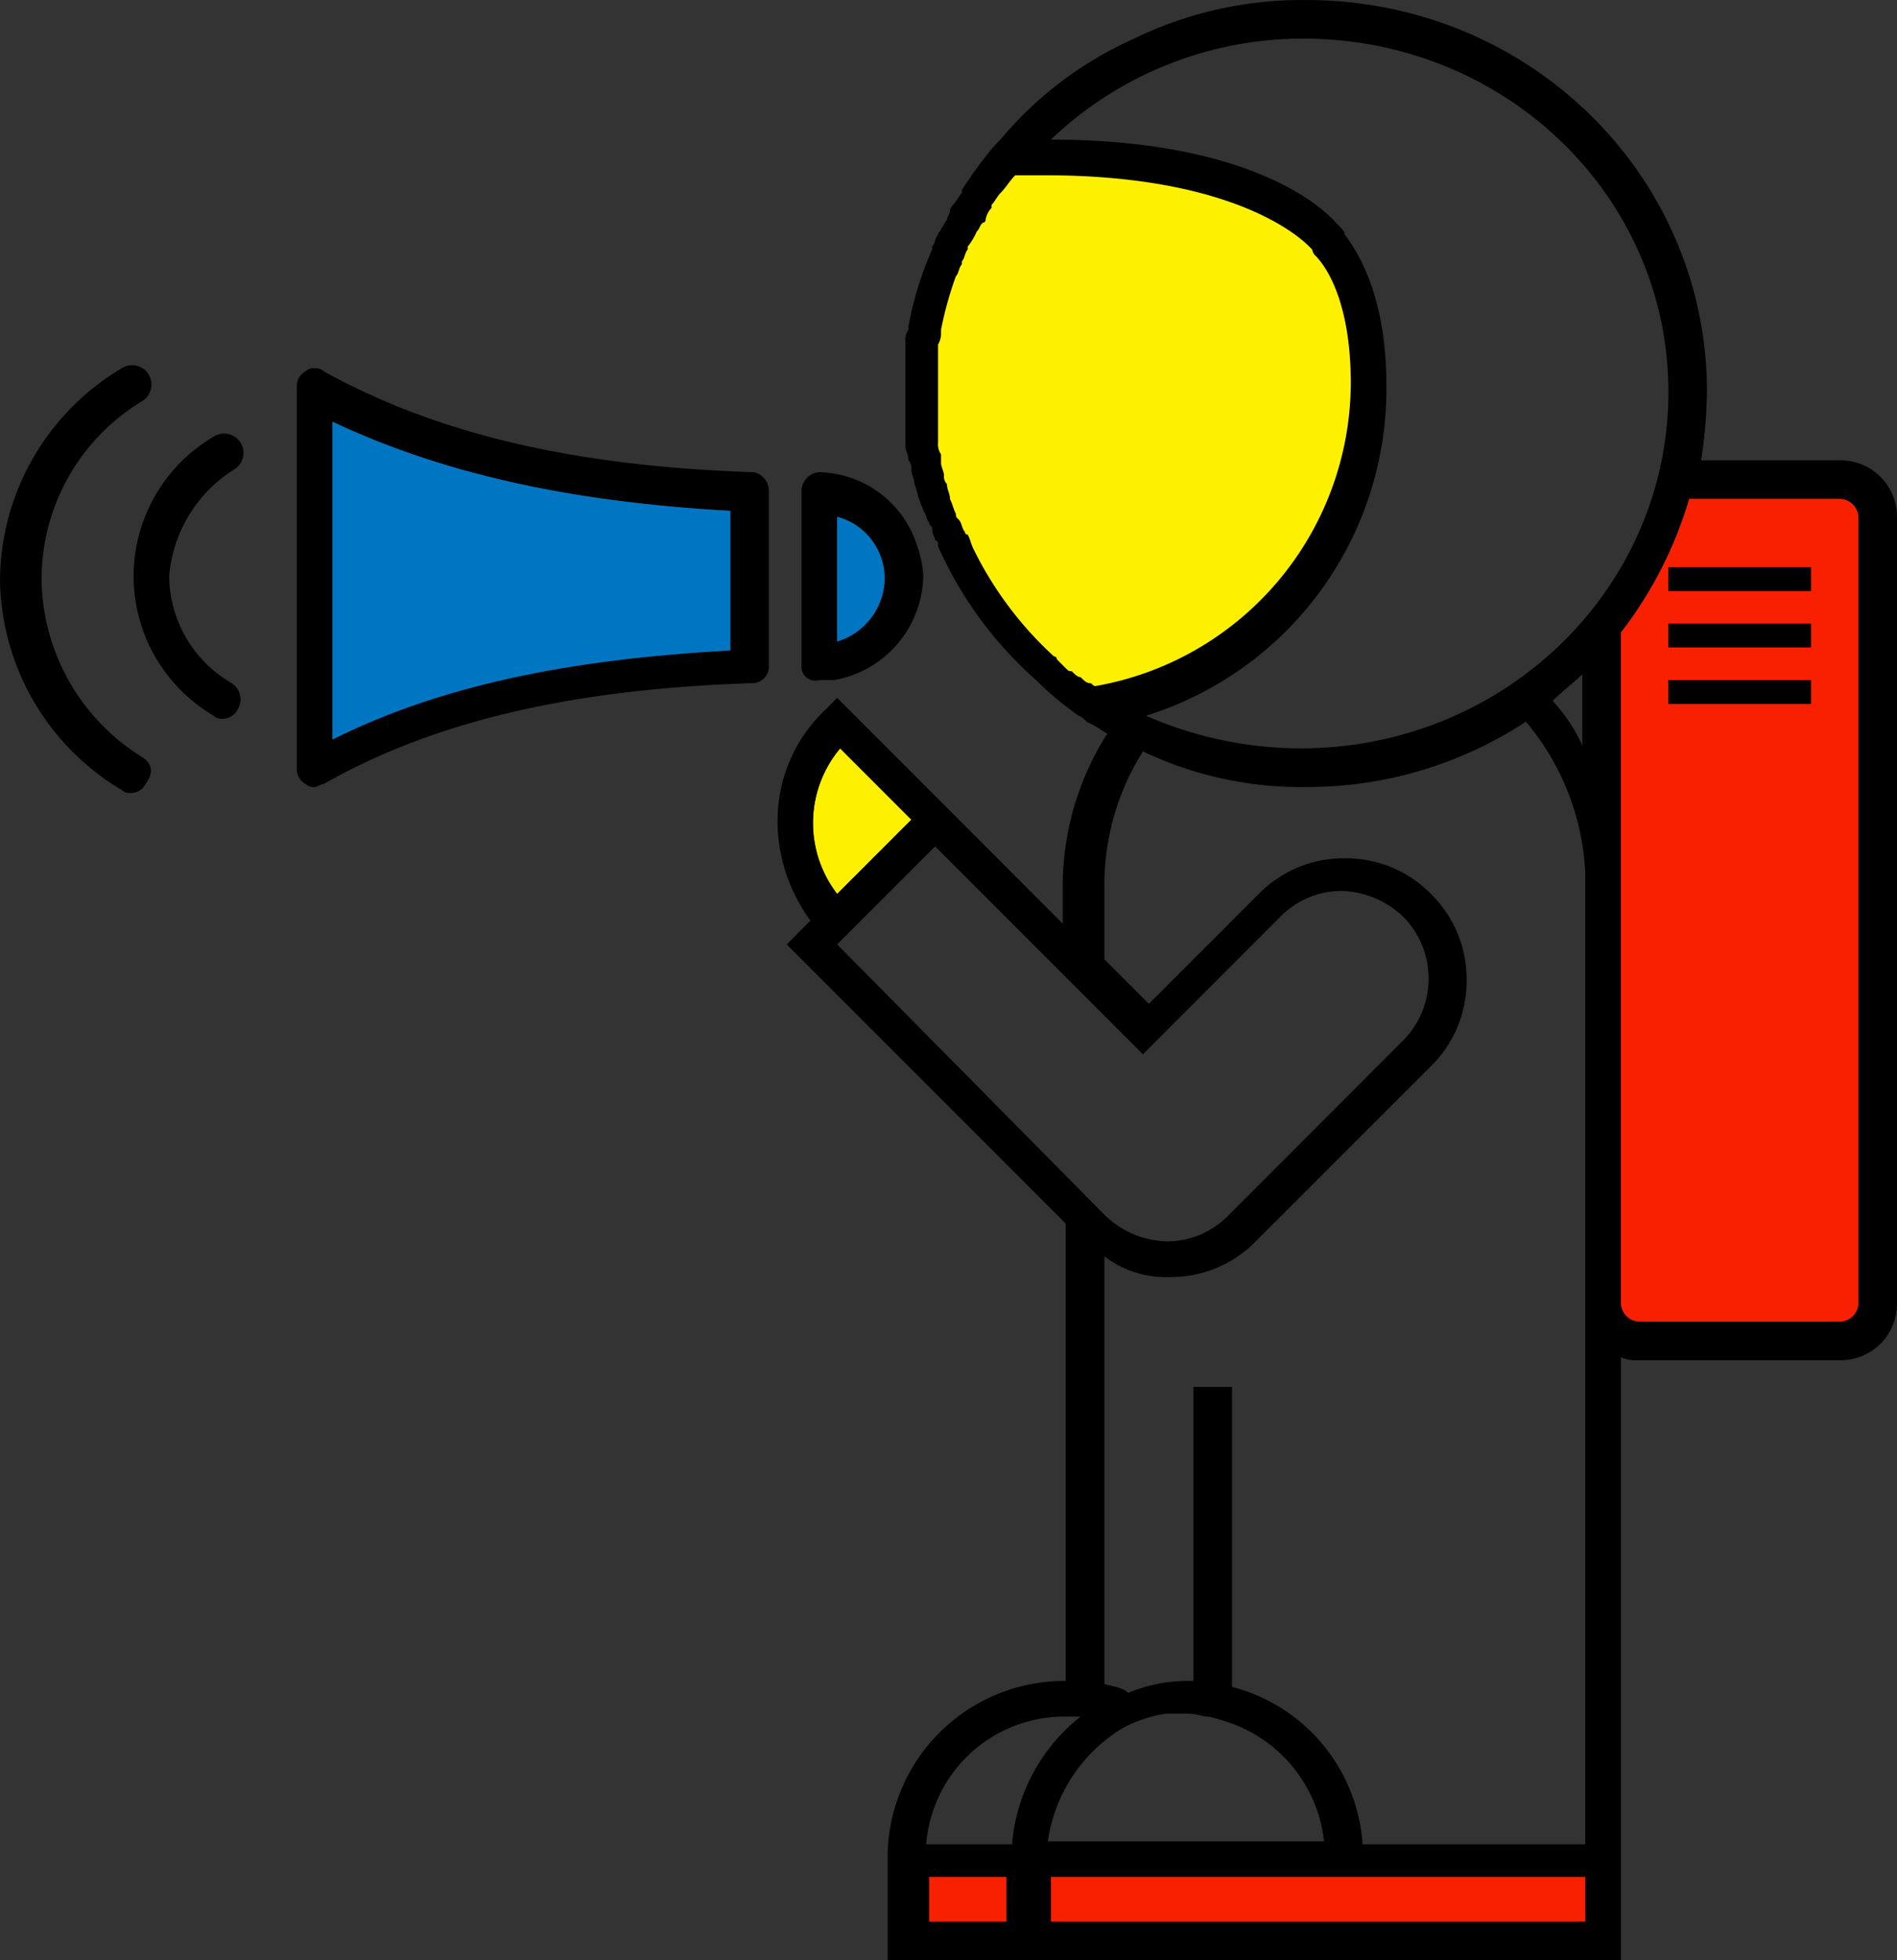 <?xml version="1.0" encoding="UTF-8"?> <svg xmlns="http://www.w3.org/2000/svg" xmlns:xlink="http://www.w3.org/1999/xlink" width="209.626" height="216.504" viewBox="0 0 209.626 216.504"><rect x="0" y="0" width="209.626" height="216.504" fill="#333333" stroke="none"/><defs><clipPath id="a"><path d="M0,87.536H209.626v-216.5H0Z" transform="translate(0 128.969)" fill="none"></path></clipPath></defs><g transform="translate(0 128.969)"><g transform="translate(0 -128.969)" clip-path="url(#a)"><path d="M64.387-71.85l-8.2,8.2a12.827,12.827,0,0,1,.328-16.075Z" transform="translate(36.325 162.393)" fill="#fdf100"></path><path d="M57.773-30.225l8.2-8.2L58.1-46.3a12.827,12.827,0,0,0-.328,16.075m18.7,108.586H67.942v4.921h8.529Zm8.2-17.715H82.7a15.32,15.32,0,0,0-15.09,14.106h9.514v-.328a20.07,20.07,0,0,1,7.545-13.778M81.065,74.424h30.509a15.685,15.685,0,0,0-10.5-13.122,20.908,20.908,0,0,0-2.3-.656c-.656,0-1.312-.328-2.3-.328h-2.3a14.512,14.512,0,0,0-4.921,1.64,17.486,17.486,0,0,0-8.2,12.466M114.526-86.65c0-8.2-2.3-12.466-3.937-14.106a1.145,1.145,0,0,1-.328-.656l-.328-.328c-1.968-1.968-9.842-7.873-29.2-7.873H77.456c-.656.656-.984,1.312-1.64,1.968-.328.328-.656.984-.984,1.312v.328a2.488,2.488,0,0,0-.656,1.312.321.321,0,0,1-.328.328c-.328.328-.328.656-.656.984a7.175,7.175,0,0,1-.984,1.64v.328c-.328.328-.328.984-.656,1.312v.328c-.328.328-.328.984-.656,1.312a39.663,39.663,0,0,0-1.64,5.9v.328a2.48,2.48,0,0,1-.328,1.312v10.826a1.972,1.972,0,0,0,.328,1.312v.984c0,.328.328.984.328,1.312a1.205,1.205,0,0,0,.328.984c0,.656.328.984.328,1.64.328.656.328.984.656,1.64,0,.328,0,.328.328.656s.328.984.656,1.312a.321.321,0,0,0,.328.328c.328.656.328.984.656,1.64a39.88,39.88,0,0,0,8.857,11.81.321.321,0,0,1,.328.328l.984.984c.328.328.328.328.656.328.328.328.656.656.984.656.328.328.656.656.984.656s.328.328.656.328A34.082,34.082,0,0,0,114.526-86.65m5.9,72.5a9.709,9.709,0,0,0,0-13.45,10.229,10.229,0,0,0-6.889-2.952,9.442,9.442,0,0,0-6.889,2.952L91.562-12.51,68.6-35.474,57.773-24.648,87.3,5.205a10.229,10.229,0,0,0,6.889,2.952,9.442,9.442,0,0,0,6.889-2.952Zm29.2-71.516c0-21.651-18.043-39.038-40.351-39.038A40.3,40.3,0,0,0,81.393-113.55c20.011,0,28.869,6.233,31.493,9.186l.328.328c.328.328.656.656.656.984,1.968,2.624,4.593,7.545,4.593,16.731A37.805,37.805,0,0,1,91.89-49.908,42.981,42.981,0,0,0,108.949-46.3c22.636,0,40.679-17.715,40.679-39.366m-9.514,39.038V-54.5c-.984.984-2.3,1.968-3.281,2.952a18.387,18.387,0,0,1,3.281,4.921m.328,121.38V-32.521a27.937,27.937,0,0,0-6.561-16.731,44,44,0,0,1-24.276,7.217,40.475,40.475,0,0,1-18.043-3.937A27.71,27.71,0,0,0,87.3-30.881v7.873l4.921,4.921,12.138-12.138a13.138,13.138,0,0,1,9.514-3.937,13.138,13.138,0,0,1,9.514,3.937,13.138,13.138,0,0,1,3.937,9.514,13.138,13.138,0,0,1-3.937,9.514L104.028,8.158a13.138,13.138,0,0,1-9.514,3.937A11.18,11.18,0,0,1,87.3,9.8v47.24c.984.328,1.968.328,2.624.984a17.132,17.132,0,0,1,6.889-1.312h.328V24.232H101.4V57.365a19.293,19.293,0,0,1,14.434,17.387h24.6m0,3.609H81.393v4.921h59.05Zm30.181-63.314V-71.887a2.117,2.117,0,0,0-1.968-1.968H151.924a44.893,44.893,0,0,1-7.545,14.762v74.14a2.117,2.117,0,0,0,1.968,1.968h22.308a2.117,2.117,0,0,0,1.968-1.968m4.265-86.934V15.047a6.229,6.229,0,0,1-6.233,6.233H146.347a4.161,4.161,0,0,1-1.968-.328V87.546H63.35V75.736A19.541,19.541,0,0,1,82.7,56.709h.328V6.189L52.2-24.648l2.624-2.624c-5.249-7.217-4.921-17.059,1.64-23.292l1.312-1.312L71.551-38.1,82.7-26.944v-3.937A31.322,31.322,0,0,1,87.626-47.94c-.656-.328-.984-.656-1.64-.984l-.656-.328L85-49.58c-.328-.328-.656-.328-.984-.656a34.745,34.745,0,0,1-3.937-3.281l-.328-.328A43,43,0,0,1,68.927-68.607v-.328a.321.321,0,0,0-.328-.328c0-.328-.328-.656-.328-1.312,0-.328-.328-.328-.328-.656-.328-.328-.328-.984-.656-1.312,0-.328-.328-.656-.328-.984-.328-.656-.328-1.312-.656-1.968,0-.656-.328-.984-.328-1.64a1.205,1.205,0,0,0-.328-.984c0-.656-.328-.984-.328-1.64V-91.243a1.973,1.973,0,0,1,.328-1.312v-.328a36.82,36.82,0,0,1,2.624-8.529v-.328c.328-.328.328-.984.656-1.312,0-.328.328-.328.328-.656.328-.328.328-.656.656-.984,0-.328.328-.656.328-.984a1.145,1.145,0,0,1,.328-.656c.328-.328.656-.984.984-1.312v-.328a46.943,46.943,0,0,1,3.609-4.921l.656-.656A40.98,40.98,0,0,1,90.578-124.7a42.47,42.47,0,0,1,19.027-4.265c24.6,0,44.287,19.355,44.287,43.3a53.848,53.848,0,0,1-.656,7.545h15.419a6.229,6.229,0,0,1,6.233,6.233" transform="translate(34.738 128.969)"></path><path d="M127.693-88.593H111.946v2.624h15.747Zm0,6.233H111.946v2.624h15.747Zm0,6.233H111.946V-73.5h15.747Zm5.249-18.043V-7.236a2.117,2.117,0,0,1-1.968,1.968H108.666A2.117,2.117,0,0,1,106.7-7.236v-74.14a44.893,44.893,0,0,0,7.545-14.762h16.731a2.117,2.117,0,0,1,1.968,1.968" transform="translate(72.419 151.252)" fill="#f92001"></path><path d="M109.824-81.594h15.747v-2.624H109.824Z" transform="translate(74.542 159.343)"></path><path d="M109.824-85.307h15.747v-2.624H109.824Z" transform="translate(74.542 156.822)"></path><path d="M109.824-89.02h15.747v-2.624H109.824Z" transform="translate(74.542 154.302)"></path><path d="M69.178-.544h59.05V-5.465H69.178Z" transform="translate(46.953 212.795)" fill="#f92001"></path><path d="M103.414-108.582c1.64,1.64,3.937,5.9,3.937,14.106A34.082,34.082,0,0,1,79.139-61.014c-.328,0-.328-.328-.656-.328S77.826-61.67,77.5-62c-.328,0-.656-.328-.984-.656-.328,0-.328,0-.656-.328l-.984-.984a.321.321,0,0,0-.328-.328A39.88,39.88,0,0,1,65.688-76.1c-.328-.656-.328-.984-.656-1.64a.321.321,0,0,1-.328-.328c-.328-.328-.328-.984-.656-1.312s-.328-.328-.328-.656c-.328-.656-.328-.984-.656-1.64,0-.656-.328-.984-.328-1.64a1.205,1.205,0,0,1-.328-.984c0-.328-.328-.984-.328-1.312V-86.6a1.972,1.972,0,0,1-.328-1.312V-98.74a2.48,2.48,0,0,0,.328-1.312v-.328a39.663,39.663,0,0,1,1.64-5.9c.328-.328.328-.984.656-1.312v-.328c.328-.328.328-.984.656-1.312v-.328a7.175,7.175,0,0,0,.984-1.64c.328-.328.328-.656.656-.984a.321.321,0,0,0,.328-.328,2.488,2.488,0,0,1,.656-1.312v-.328c.328-.328.656-.984.984-1.312.656-.656.984-1.312,1.64-1.968h3.281c19.355,0,27.228,5.905,29.2,7.873l.328.328a1.145,1.145,0,0,0,.328.656" transform="translate(41.913 136.794)" fill="#fdf100"></path><path d="M61.165-.544h8.529V-5.465H61.165Z" transform="translate(41.515 212.795)" fill="#f92001"></path><path d="M61.948-86.088A7.083,7.083,0,0,0,56.7-92.977V-79.2a7.386,7.386,0,0,0,5.249-6.889M65.557-89.7a11.655,11.655,0,0,1,.656,3.281,11.907,11.907,0,0,1-9.842,11.482h-1.64a1.529,1.529,0,0,1-1.968-1.64V-95.929A2.117,2.117,0,0,1,54.731-97.9a11.623,11.623,0,0,1,10.826,8.2" transform="translate(35.812 150.058)"></path><path d="M55.108-94.966a7.083,7.083,0,0,1,5.249,6.889,7.386,7.386,0,0,1-5.249,6.889Z" transform="translate(37.403 152.048)" fill="#0076c2"></path><path d="M67.437-73.572V-88.99c-18.043-.984-32.149-4.265-43.959-9.842v35.1c11.81-5.9,25.916-8.857,43.959-9.842M71.7-91.287v19.355a1.837,1.837,0,0,1-1.64,1.968c-20.339.656-35.43,4.265-47.568,11.154-.328,0-.656.328-.984.328a1.205,1.205,0,0,1-.984-.328,1.8,1.8,0,0,1-.984-1.64v-42.319a1.8,1.8,0,0,1,.984-1.64,1.2,1.2,0,0,1,.984-.328,1.2,1.2,0,0,1,.984.328c12.466,6.889,27.556,10.5,47.568,11.154a2.127,2.127,0,0,1,1.64,1.968" transform="translate(13.264 145.416)"></path><path d="M65.846-91.378v15.419C47.8-74.975,33.7-72.023,21.887-66.118v-35.1C33.7-95.643,47.8-92.362,65.846-91.378" transform="translate(14.855 147.803)" fill="#0076c2"></path><path d="M20.6-99.448a2.137,2.137,0,0,1-.656,2.952,15.377,15.377,0,0,0-7.217,11.81,13.779,13.779,0,0,0,6.889,11.81,2.137,2.137,0,0,1,.656,2.952,1.8,1.8,0,0,1-1.64.984,1.205,1.205,0,0,1-.984-.328A17.893,17.893,0,0,1,8.794-84.686,17.894,17.894,0,0,1,17.651-100.1a2.137,2.137,0,0,1,2.952.656" transform="translate(5.969 148.328)"></path><path d="M16.4-103.943a2.137,2.137,0,0,1-.656,2.952A22.99,22.99,0,0,0,4.593-81.307,23.406,23.406,0,0,0,15.747-61.624c.984.656,1.312,1.64.328,2.952a1.8,1.8,0,0,1-1.64.984,1.205,1.205,0,0,1-.984-.328A27.418,27.418,0,0,1,0-81.307,27.418,27.418,0,0,1,13.45-104.6a2.137,2.137,0,0,1,2.952.656" transform="translate(0 145.278)"></path></g></g></svg> 